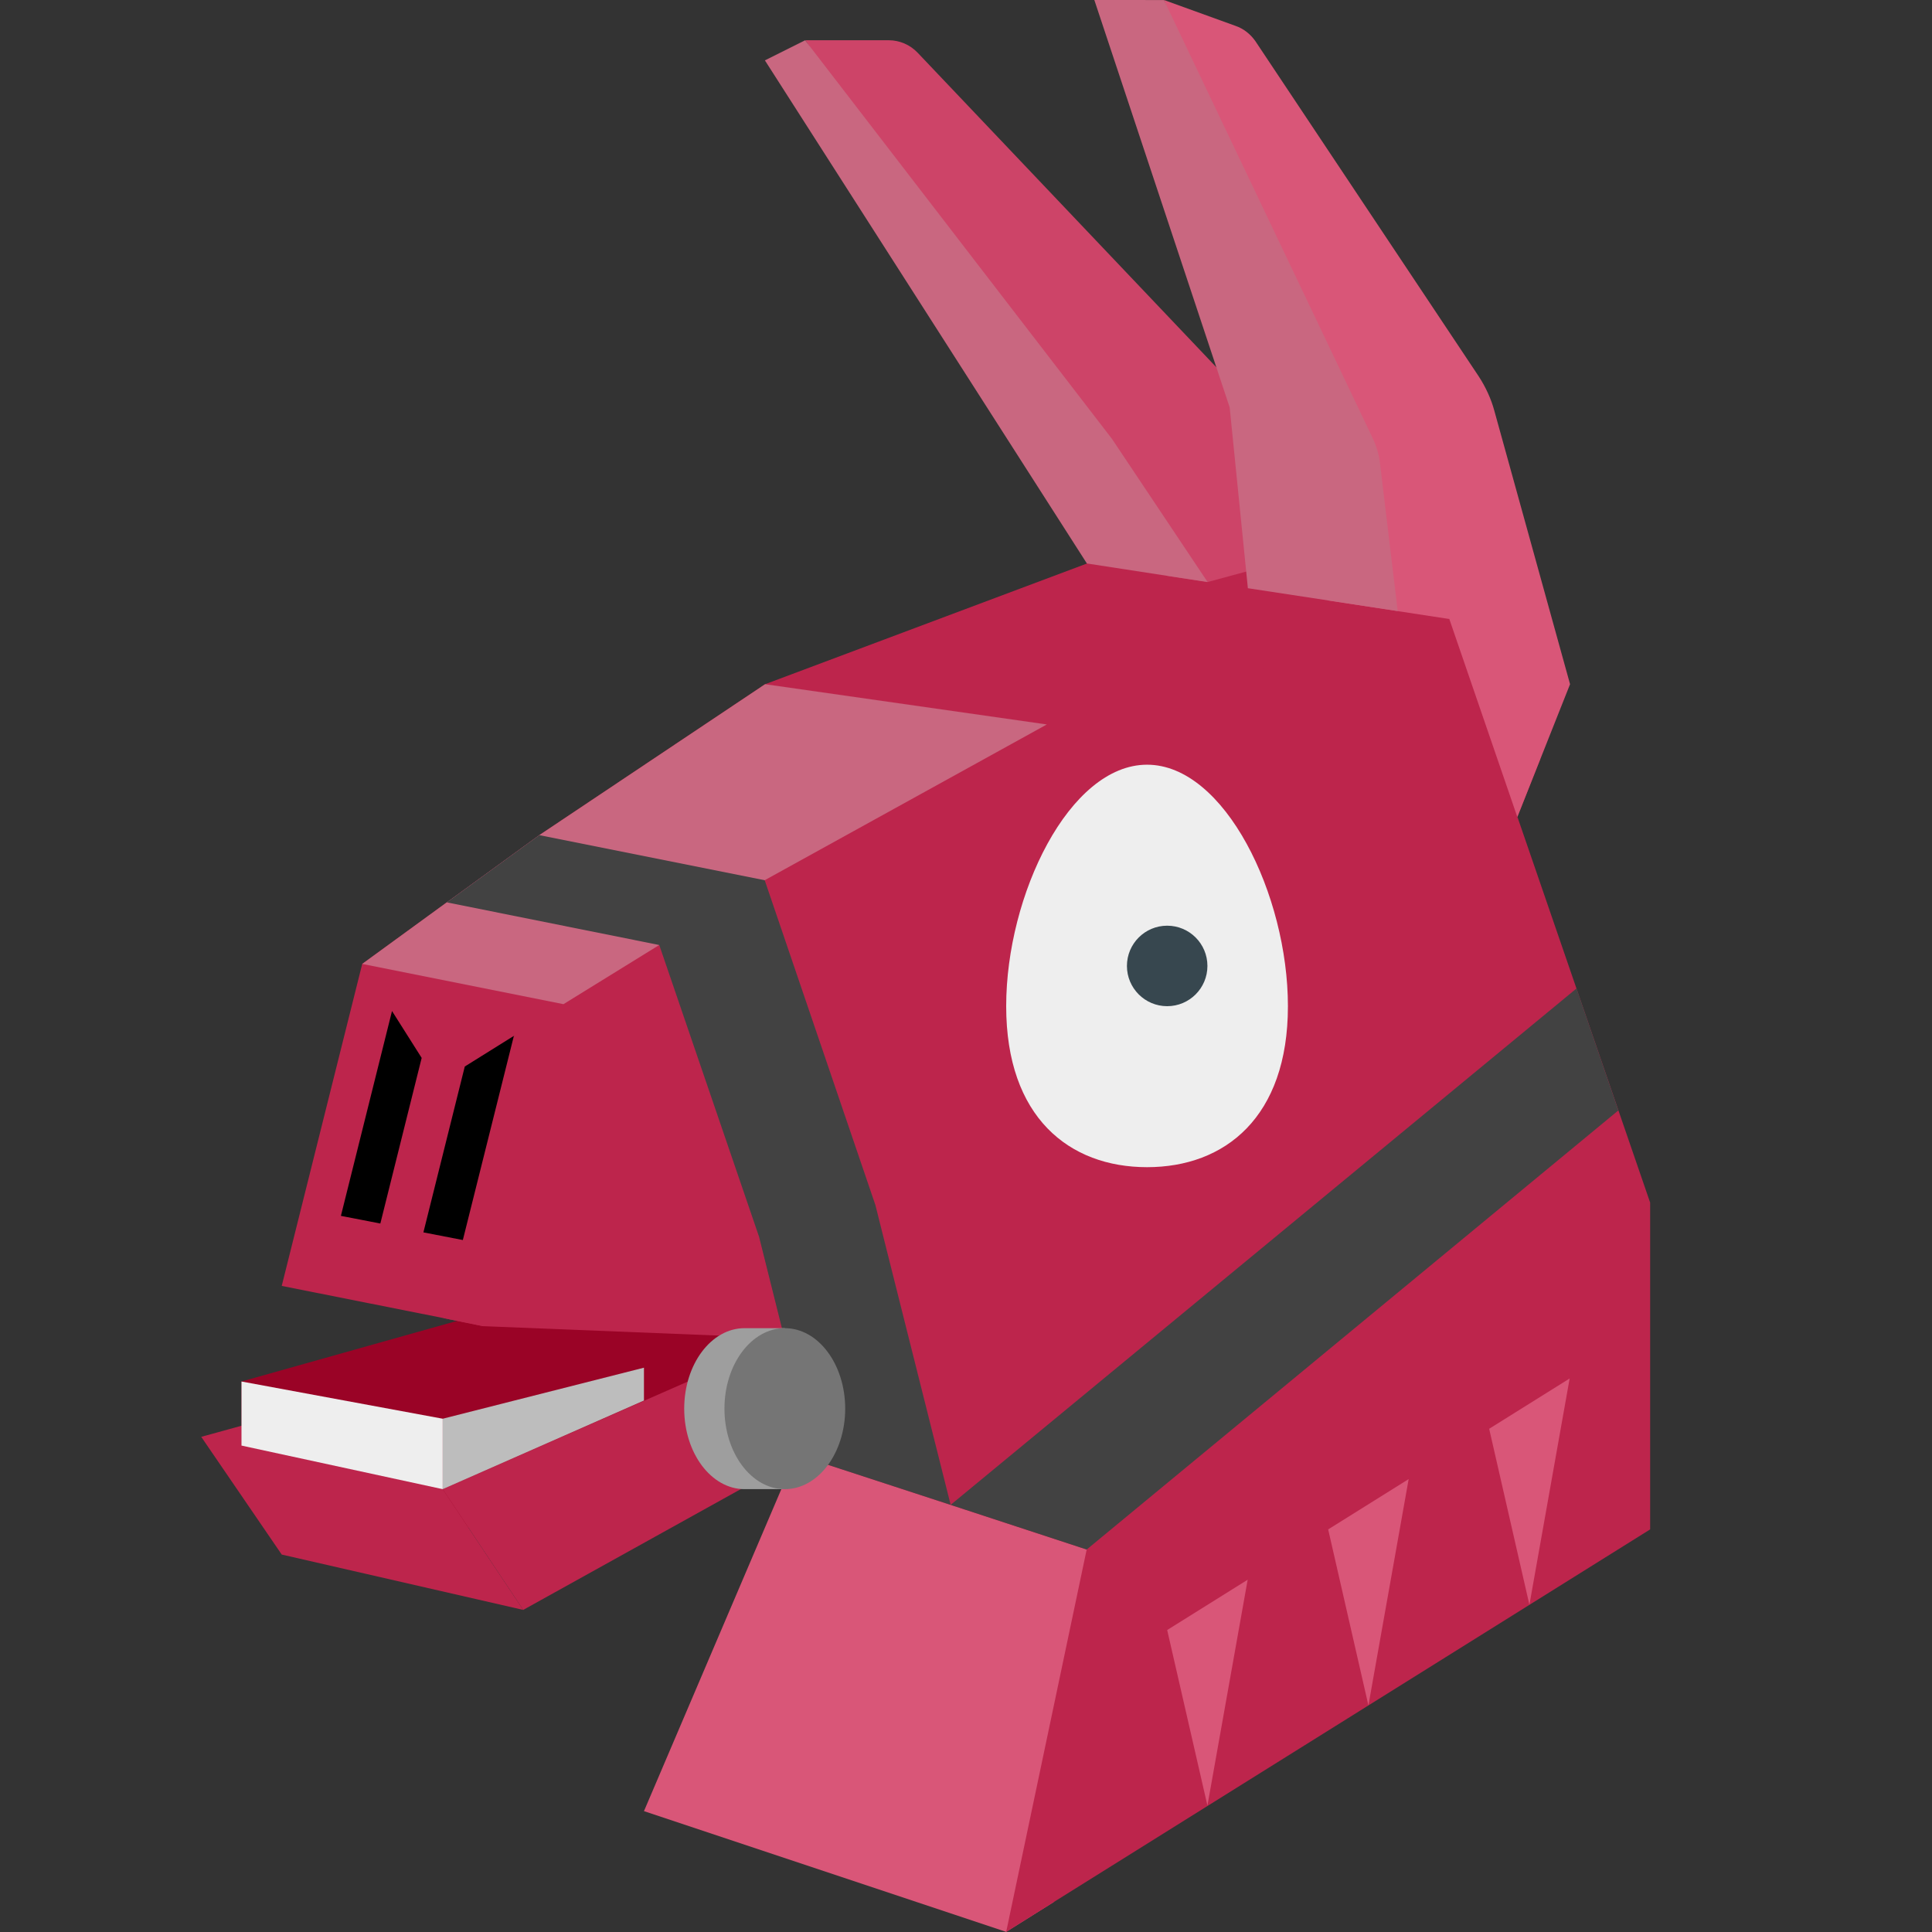 <?xml version="1.0" encoding="UTF-8"?> <svg xmlns="http://www.w3.org/2000/svg" xmlns:xlink="http://www.w3.org/1999/xlink" viewBox="0,0,256,256" width="240px" height="240px" fill-rule="nonzero"><rect x="0" y="0" width="256" height="256" fill="#333333" stroke="none"/><g fill="none" fill-rule="nonzero" stroke="none" stroke-width="1" stroke-linecap="butt" stroke-linejoin="miter" stroke-miterlimit="10" stroke-dasharray="" stroke-dashoffset="0" font-family="none" font-weight="none" font-size="none" text-anchor="none" style="mix-blend-mode: normal"><g transform="scale(5.333,5.333)"><path d="M6,34.325l8,-2.25l7.25,0.425l-10.25,5.806l-5,-1.306z" fill="#9a0326"></path><path d="M19,34.83v1.05l0.782,0.256l-3.782,8.864l9,3l1.18,-0.74l1.98,-9.43z" fill="#d95678"></path><path d="M37.702,20.296l0.568,-1.436l-1.62,-4.68l-11.01,2.88l-12.51,7.25l-2.11,8.44l0.98,0.2l7,0.28v2.65l8,2.62l-2,9.5l1.18,-0.74l14.82,-9.26v-8.12z" fill="#bd254c"></path><path d="M32,25c0,2.761 -1.567,4 -3.5,4c-1.933,0 -3.5,-1.239 -3.5,-4c0,-2.761 1.567,-6 3.5,-6c1.933,0 3.5,3.239 3.5,6z" fill="#eeeeee"></path><circle cx="29" cy="24" r="1" fill="#37474f"></circle><path d="M40.21,27.59l-13.21,10.91l-3.38,-1.11l15.55,-12.83z" fill="#424242"></path><path d="M20.521,35.825l-7.521,4.175l-2,-3l10.25,-4.5z" fill="#bd254c"></path><path d="M7,35.149l-2,0.551l2,2.925l6,1.375l-2,-3z" fill="#bd254c"></path><path d="M16,33.982l-5,1.268v1.75l5,-2.202z" fill="#bdbdbd"></path><path d="M6,34.325v1.592l5,1.083v-1.75z" fill="#eeeeee"></path><path d="M31,39.25l-1,5.612l-1,-4.362z" fill="#d95678"></path><path d="M35,36.75l-1,5.623l-1,-4.373z" fill="#d95678"></path><path d="M39,34.25l-1,5.623l-1,-4.373z" fill="#d95678"></path><path d="M33,12h-0.75l-5.24,2l-8,3l-5.61,3.75l-2.2,1.6l-2.2,1.6l-2,8l4.02,0.8l0.98,0.2l2,-8l2.38,-1.47l2.62,-1.61l7.01,-3.87l10,-2.62z" fill="#bd254c"></path><path d="M26.01,18l-7.01,3.87l-2.62,1.61l-2.38,1.47l-5,-1l2.1,-1.53l0.1,-0.07l2.2,-1.6l5.61,-3.75z" fill="#c96780"></path><path d="M21.75,29.94l-2.75,-8.07l-5.6,-1.12l-2.2,1.6l-0.1,0.07l5.28,1.06l2.48,7.25l1.39,5.56l3.37,1.1z" fill="#424242"></path><path d="M10.477,26.285l-1.027,4.115l-0.98,-0.19l1.27,-5.09z" fill="#000000"></path><path d="M12.78,25.73h-0.01l-1.27,5.08l-0.98,-0.19l1.028,-4.121z" fill="#000000"></path><path d="M33,12.05v1.6l-2.99,0.81l-1,-0.15l-9,-13.31h2.07c0.27,0 0.53,0.11 0.72,0.31z" fill="#cd4468"></path><path d="M19.005,1.5l1,-0.5l7.623,9.904l2.377,3.558l-3,-0.462z" fill="#c96780"></path><path d="M39.01,17l-1.31,3.3l-1.69,-4.92l-3.01,-0.46v-3.92l-4.08,-11l1.77,0.64c0.21,0.07 0.38,0.21 0.5,0.38l5.55,8.33c0.17,0.26 0.31,0.56 0.39,0.86z" fill="#d95678"></path><path d="M31.005,14.615l-0.452,-4.492l-3.363,-10.123l1.73,0.001l5.188,10.889c0.093,0.196 0.154,0.406 0.18,0.622l0.44,3.67z" fill="#c96780"></path><path d="M19.5,37c0,0 -0.172,0 -1,0c-0.828,0 -1.5,-0.895 -1.5,-2c0,-1.105 0.672,-2 1.5,-2c0.828,0 1,0 1,0z" fill="#9e9e9e"></path><ellipse cx="19.5" cy="35" rx="1.5" ry="2" fill="#757575"></ellipse></g></g></svg> 